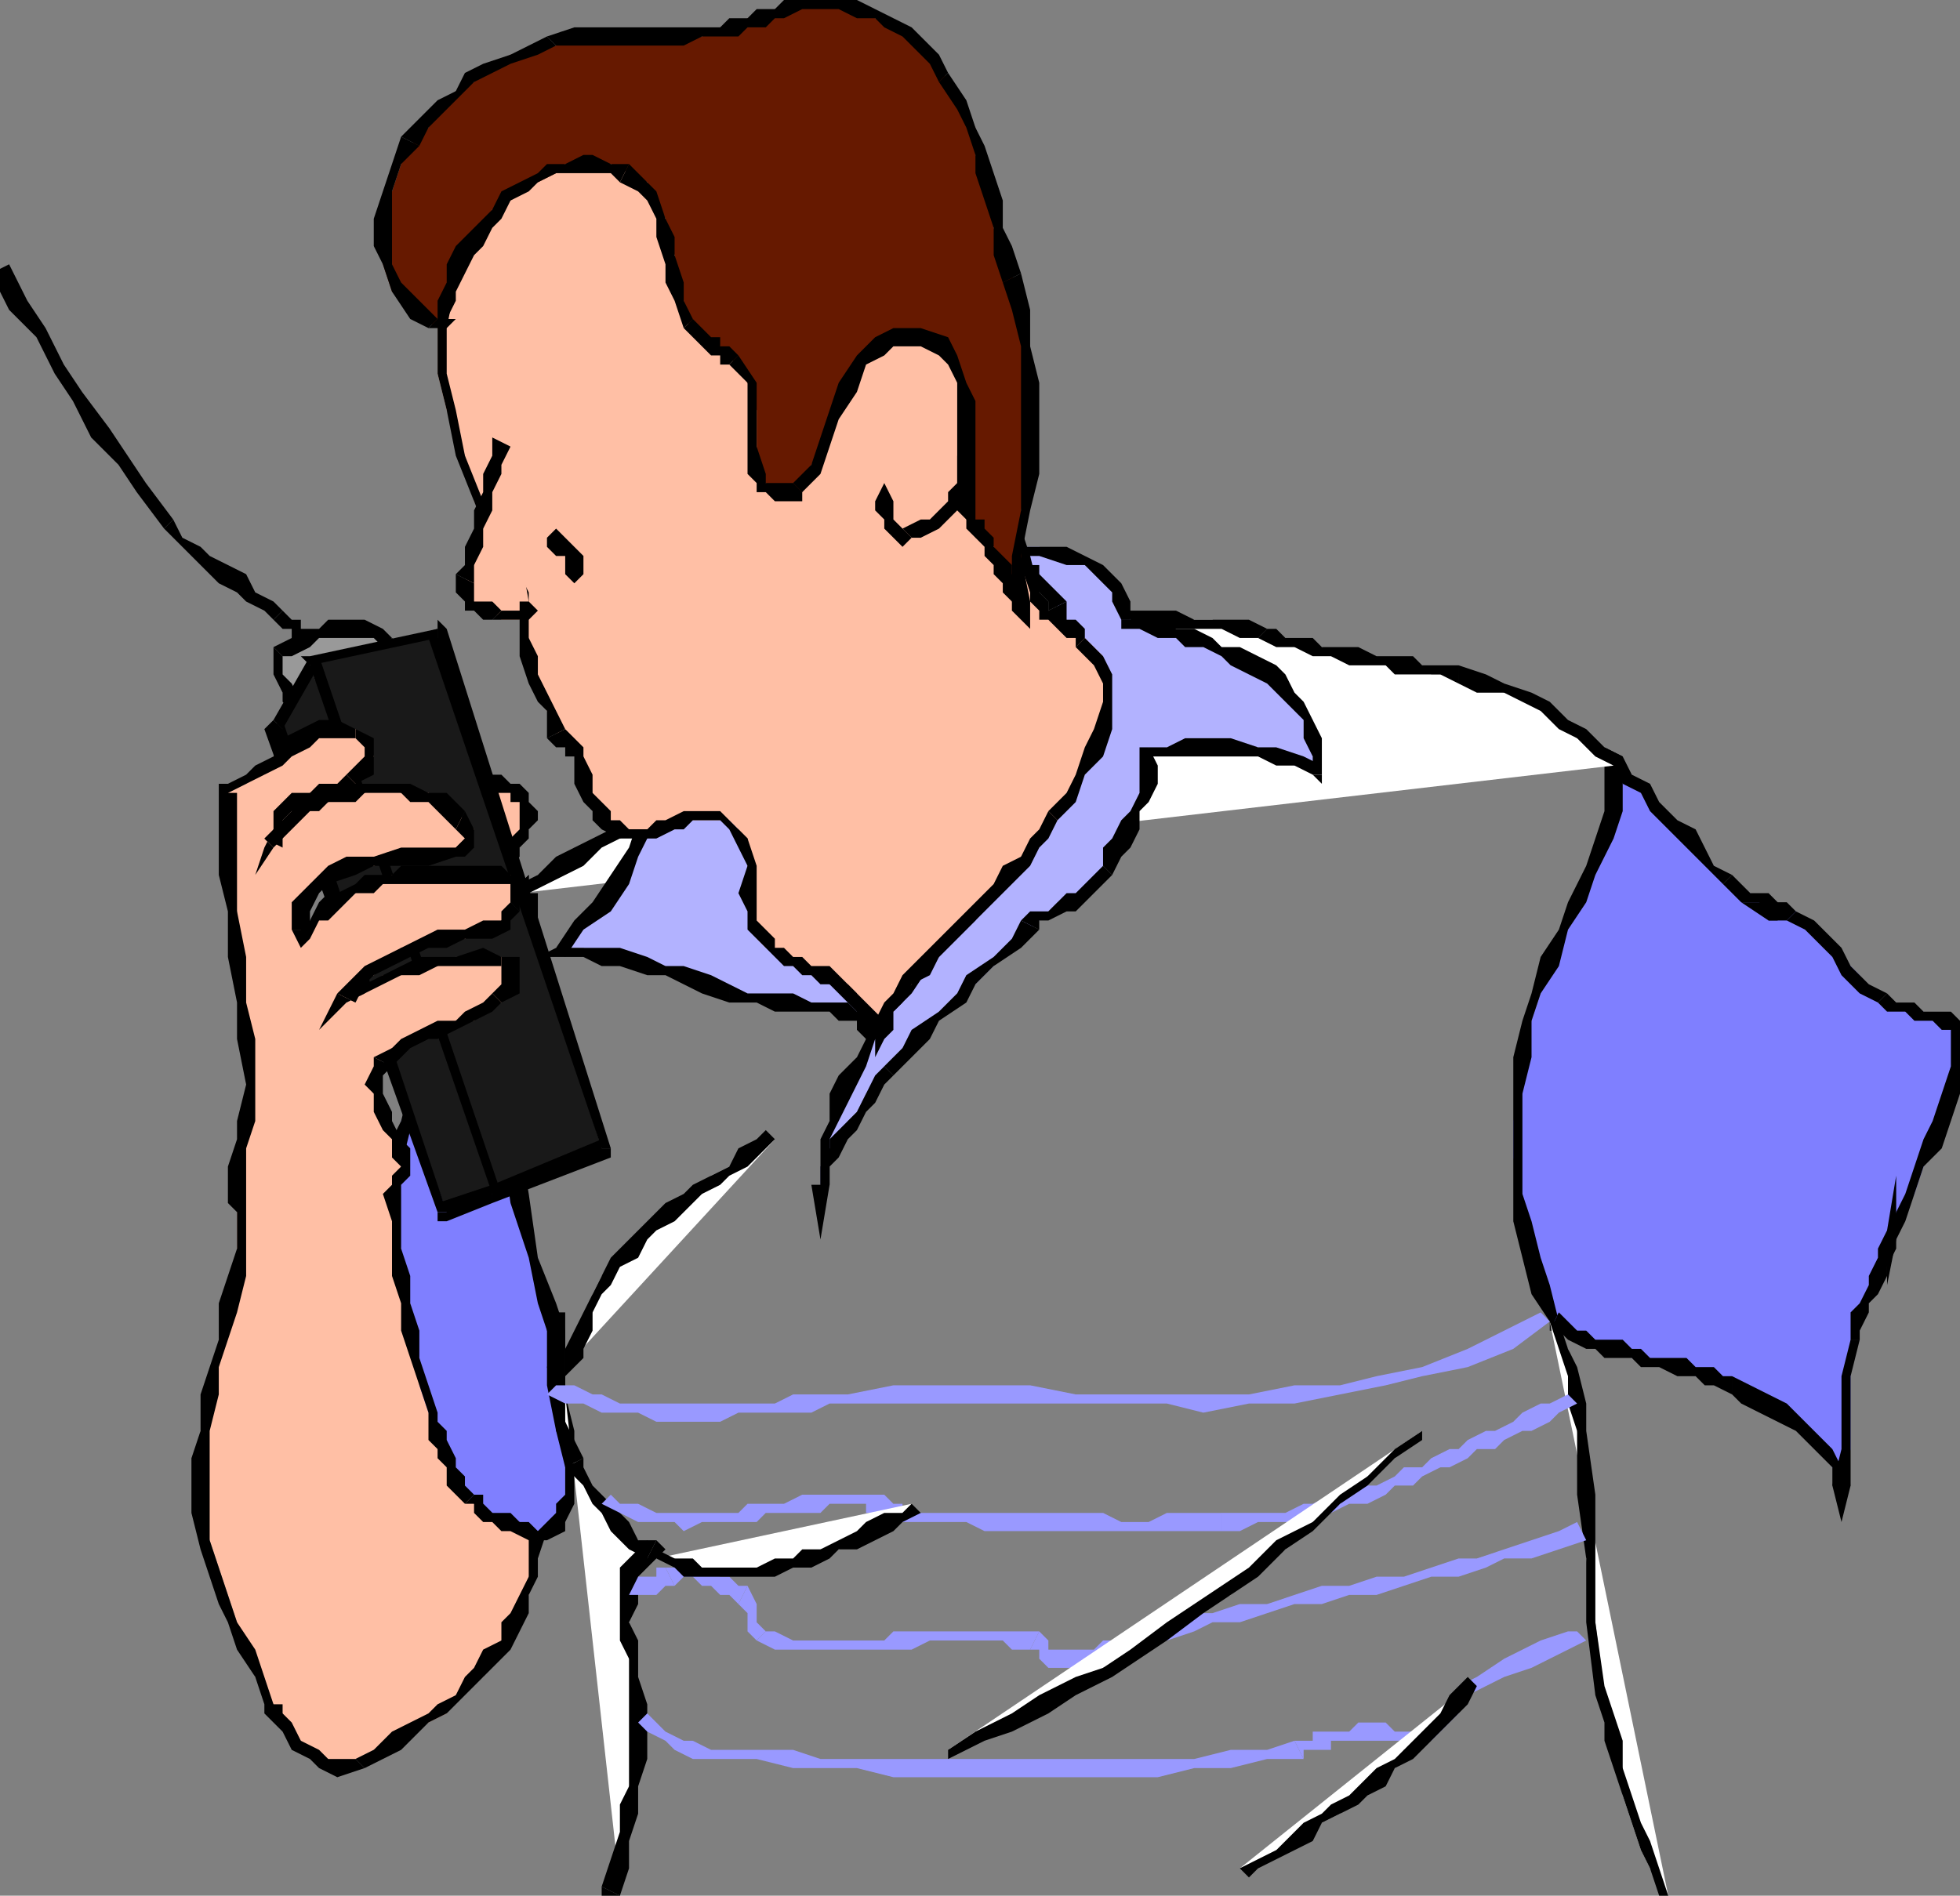 <svg xmlns="http://www.w3.org/2000/svg" fill-rule="evenodd" height="208" preserveAspectRatio="none" stroke-linecap="round" width="215"><rect width="100%" height="100%" fill="#808080" stroke="none"/><style>.brush0{fill:#fff}.pen1{stroke:none}.brush2{fill:#7f7fff}.brush3{fill:#000}.brush5{fill:#99f}.brush6{fill:#ffbfa5}.brush7{fill:#191919}.brush8{fill:#b2b2ff}</style><path class="pen1 brush2" d="m57 98-2 1-2 2-1 2-2 2-1 2-1 3v2l-1 3-1 4-2 4-1 5-1 4-2 4-1 4-1 4-1 4 1 2 1 2 1 2 1 1 1 2 2 1 1 2 1 1 2 2 1 1 2 1 1 1 2 1 2 1h4l1-1 1-1v-13l-1-3v-4l-1-3-1-5-2-6-1-7-1-7 1-6 1-5 1-5v-4h-1z"/><path class="pen1 brush3" fill-rule="nonzero" d="M48 115v-2l1-3 1-2 1-2 1-3 2-2 2-1 2-2-1-1-2 2-2 2-2 2-1 2-1 2-1 3-1 2-1 3zm-10 33 1-4 1-4 1-4 1-4 2-4 1-4 1-5 2-4h-2l-1 4-1 4-2 4-1 4-1 5-2 4-1 4v5-1l-1 1h1z"/><path class="pen1 brush3" fill-rule="nonzero" d="m59 168-2-1h-1l-2-1-1-1h-2l-1-2-2-1-1-1-1-1-2-2-1-2-1-1-1-2-1-2-1-1-1-2-1 1 1 1v2l2 2 1 2 1 1 1 2 1 1 2 2 1 1 2 2 1 1 2 1 1 1h2l2 1h2zm3-9v5l-1 1v1l-1 1-1 1v1h1l2-1v-1l1-2v-6zm-1-11v-1l-1 3 1 3v4l1 2h1v-2l-1-4v-6z"/><path class="pen1 brush3" fill-rule="nonzero" d="m56 106-1 6v13l1 7 2 6 1 5 1 3 1 2 1-1v-1l-1-3-2-5-1-7-1-6-1-7v-6l2-5z"/><path class="pen1 brush3" fill-rule="nonzero" d="M58 98h-2l1 1 1 1v2l-2 4 2 1 1-5v-4h-1l-1-1 1 1v-2l-1 1z"/><path class="pen1 brush3" fill-rule="nonzero" d="M58 98h-1v-1l1 1v-2l-1 1z"/><path class="pen1 brush2" d="M177 84v5l-1 3-1 4-2 3-1 3-2 3-1 4-1 3-1 4v4l-1 3v4l1 4v3l1 4 1 4 1 3 1 1h2l1 1h1l1 1h1l2 1h2l2 1h2l1 1h1l2 1h1l2 1 2 1 2 1 1 1 2 2 1 1 1 2 1 2 1-4v-12l1-1v-2l1-1v-2l1-1 1-2v-1l1-1 1-3 1-2 1-3 1-3 1-2 1-3 1-3v-4l-1-1h-2l-1-1h-2l-1-1h-2l-1-1-1-2-1-1-1-1-2-1-1-2-1-1-1-1h-3 1l-1-1h-1l-1-1h-1l-1-1h-1l-1-2-2-2-1-1-2-2-1-1-2-2-1-2-2-1z"/><path class="pen1 brush3" fill-rule="nonzero" d="M178 89v-5h-2v5zm-10 27v-4l1-3 2-3 1-4 2-3 1-3 2-4 1-3h-2l-1 3-1 3-2 4-1 3-2 3-1 4-1 3-1 4zm3 28v1l-1-4-1-3-1-4-1-3v-11l1-4h-2v18l1 4 1 4 2 3v1-1 1z"/><path class="pen1 brush3" fill-rule="nonzero" d="M190 151h-1l-1-1h-2l-1-1h-4l-1-1h-1l-1-1h-3l-1-1h-1l-1-1-1-1-1 2h1l1 1 2 1h1l1 1h3l1 1h2l2 1h2l1 1h1l2 1zm11 12h2l-1-2-1-2-2-2-1-1-2-2-2-1-2-1-2-1v2l1 1 2 1 2 1 2 1 1 1 2 2 1 1v2h2-2l1 4 1-4z"/><path class="pen1 brush3" fill-rule="nonzero" d="m203 147-1 4v8l-1 4h2v-12l1-4zm5-11-1-1-1 2v1l-1 2v1l-1 2-1 1v3h1v-1l1-2v-1l1-1 1-2v-1l1-2v-1h-1 1v-7l-1 6z"/><path class="pen1 brush3" fill-rule="nonzero" d="M207 136h1-1 1-1v5l1-5zm7-22v3l-1 3-1 3-1 2-1 3-1 3-1 2-1 3h1l1-2 1-3 1-3 2-2 1-3 1-3v-3l1-3zm0-1v1h2v-1h-1v-1l-1-1zm-8-3 1 1h2l1 1h2l1 1h1v-2h-3l-1-1h-2l-1-1z"/><path class="pen1 brush3" fill-rule="nonzero" d="m196 101 2 1 1 1 1 1 1 1 1 2 1 1 1 1 2 1 1-1-2-1-1-1-1-1-1-2-1-1-1-1-1-1-2-1z"/><path class="pen1 brush3" fill-rule="nonzero" d="M194 99v2h2l1-1-1-1h-2v2-2h-3l3 2z"/><path class="pen1 brush3" fill-rule="nonzero" d="M194 100v-1 2h1v-2l-1-1zm-5-3 1 1 1 1h2v1h1v-2h-2l-1-1-1-1z"/><path class="pen1 brush3" fill-rule="nonzero" d="M178 84h-1l1 2 2 1 1 2 2 2 1 1 2 2 1 1 2 2 1-1-2-1-1-2-1-2-2-1-2-2-1-2-2-1-1-2-2 1 2-1-2-1v2z"/><path class="pen1 brush0" d="m177 84-2-2-2-1-2-2-2-1-2-1-2-1-3-1-2-1h-3l-1-1h-4l-2-1h-3l-2-1h-3l-1-1h-3l-1-1h-2l-2-1h-10 1l-3 1h-2l-2 1h-2l-2 1-2 1-2 1-2 1-2 1-2 1-2 1-2 1-2 1-2 1-2 1-2 1-3 1h-2l-2 1-2 1-2 1-2 1-2 1-2 1-3 1-2 1-2 1-2 1-2 1-2 1-2 1-2 2 120-14z"/><path class="pen1 brush3" fill-rule="nonzero" d="m160 75 2 1h3l2 1 2 1 2 2 2 1 2 2 2 1 1-1-2-1-2-2-2-1-2-2-2-1-3-1-2-1-3-1zm-22-5 2 1h2l2 1h2l2 1h4l1 1h5l2 1v-2h-4l-1-1h-4l-2-1h-4l-1-1h-3l-1-1h-1z"/><path class="pen1 brush3" fill-rule="nonzero" d="M123 67v2h11l2 1h2l1-1-2-1h-6l-2-1h-6v2z"/><path class="pen1 brush3" fill-rule="nonzero" d="M124 69v-2h-1v2h1v-1z"/><path class="pen1 brush3" fill-rule="nonzero" d="M91 82h2l2-1 2-1 2-1 2-1 2-1 2-1 2-1 2-1 2-1 2-1 2-1 2-1h2l2-1h3v-1h-5l-2 1-2 1h-3l-2 1-2 1-2 1-2 1-2 1-2 1-2 1-2 1-2 1-2 1-2 1z"/><path class="pen1 brush3" fill-rule="nonzero" d="m58 98 2-1 2-1 2-1 2-2 2-1 2-1 2-1 2-1h2l2-1 2-1 2-1 2-1 2-1 3-1 2-1-1-1-2 1-2 1-2 1h-2l-2 1-2 1-3 1-2 1-2 1-2 1-2 1-2 1-2 1-2 1-2 2-2 1zM30 68l1 1h1v1l1 1 1 1v1h1v-2l-1-1-1-1v-1h-1l-1-1z"/><path class="pen1 brush3" fill-rule="nonzero" d="m18 58 1 1 2 2 1 1 2 2 2 1 1 1 2 1 1 1 1-1-1-1-2-1-1-2-2-1-2-1-1-1-2-1-1-2z"/><path class="pen1 brush3" fill-rule="nonzero" d="m-1 30 2 4 3 3 2 4 2 3 2 4 3 3 2 3 3 4 1-1-3-4-2-3-2-3-3-4-2-3-2-4-2-3-2-4z"/><path class="pen1" style="fill:#999" d="M43 72v-2l-2-1h-4l-2 1h-1l-2 1-1 1h-1l1 2v2l1 1 11-5z"/><path class="pen1 brush3" fill-rule="nonzero" d="M42 71v1h2v-1l-1-1z"/><path class="pen1 brush3" fill-rule="nonzero" d="M31 72h1l2-1 1-1h6l1 1 1-1-1-1-2-1h-4l-1 1h-2l-1 1-2 1z"/><path class="pen1 brush3" fill-rule="nonzero" d="m32 76 1 1-1-2-1-1v-2l-1-1v3l1 2v1l1 1-1-1 1 1z"/><path class="pen1 brush3" fill-rule="nonzero" d="M42 72v-1l-10 5v2l11-6h1-1 1z"/><path class="pen1 brush0" d="M68 207h-1l1-2v-3l1-3v-3l1-3v-9l-1-2v-9l1-2 1-1-1-1-1-1-2-1-1-1-1-1-1-2v-1l-1-2-1-4-1-4v-8l7 63z"/><path class="pen1 brush3" fill-rule="nonzero" d="m66 207 1 1h1v-1h-1l1 1-2-1v1h1z"/><path class="pen1 brush3" fill-rule="nonzero" d="M69 184v12l-1 2v3l-1 3-1 3 2 1 1-3v-3l1-3v-3l1-3v-6l-1-3zm2-13v-2l-2 2-1 1v8l1 2v2h1v-4l-1-2 1-2v-3l1-1 1-1v-2 2l1-1-1-1z"/><path class="pen1 brush3" fill-rule="nonzero" d="m62 161 1 1 1 1 1 2 1 1 1 2 1 1 1 1 2 1 1-2h-2l-1-2-1-1-1-1-1-1-1-1-1-2v-1z"/><path class="pen1 brush3" fill-rule="nonzero" d="M60 144v8l1 5 1 4 2-1-2-4v-12z"/><path class="pen1 brush0" d="m170 145 2 3 1 3v6l1 7v7l1 7 1 8v2l1 3 1 3v3l1 3 1 3 1 2 2 3-13-63z"/><path class="pen1 brush3" fill-rule="nonzero" d="M174 157v-3l-1-4-1-2-1-3h-1l1 3 1 3v3l1 3zm2 28-1-7v-14l-1-7h-1v7l1 7v7l1 8zm7 23-1-3-1-3-1-2-1-3-1-3v-3l-1-3-1-3-1 1 1 3v2l1 3 1 3 1 3 1 3 1 2 1 3z"/><path class="pen1 brush0" d="m85 125-2 1-1 1-2 1-2 1-1 2-2 1-2 1-1 1-2 2-1 1-1 2-2 1-1 2v2l-1 2-1 2v2h-1l23-25z"/><path class="pen1 brush3" fill-rule="nonzero" d="m64 148 1-2v-2l1-2 1-1 1-2 2-1 1-2 1-1 2-1 2-2 1-1 2-1 1-1 2-1 2-2 1-1-1-1-1 1-2 1-1 2-2 1-2 1-1 1-2 1-2 2-1 1-2 2-1 1-1 2-1 2-1 2-1 2-1 2zm-2 3 1-1 1-1v-1h-2v1z"/><path class="pen1 brush5" fill-rule="nonzero" d="M93 154h35l4 1 5-1h5l5-1 5-1 4-1 5-1 5-2 4-3-1-1-4 2-4 2-5 2-5 1-4 1h-5l-5 1h-19l-5-1H98l-5 1zm-33-1 2 1h2l2 1h4l2 1h7l2-1h8l2-1h2v-1h-6l-2 1H68l-2-1h-1l-2-1h-2zm88 12h2l2-1 1-1h2l1-1 2-1h1l2-1 1-1h2l1-1 2-1h1l2-1 1-1 2-1-1-1-2 1h-1l-2 1-1 1-2 1h-1l-2 1-1 1h-1l-2 1-1 1h-2l-1 1-2 1h-2l-1 1zm-14 3h2l2-1h5l2-1h1l2-1v-1h-2l-2 1h-1l-2 1h-7zm-35-1h7l2 1h26v-2h-6l-2 1h-3l-2-1H99zm-4-2v1h2l1 1h1v-2h-1l-1-1h-2zm-29 0 2 1 2 1h4l1 1 2-1h6l1-1h6l1-1h4v-1h-7l-2 1h-4l-1 1h-9l-2-1h-2l-1-1zm62 15 3-1 2-1h3l3-1 3-1h3l3-1h3l3-1 3-1h3l3-1 2-1h3l3-1 3-1-1-2-2 1-3 1-3 1-3 1h-2l-3 1-3 1h-3l-3 1h-3l-3 1-3 1h-3l-3 1h-3l-2 1zm-13 3h3l2-1h2l1-1h2l1-1h2v-2l-2 1h-2l-1 1h-2l-1 1h-5zm-2-2h1v1l1 1v-3l-1-1z"/><path class="pen1 brush5" fill-rule="nonzero" d="m83 180 2 1h15l2-1h8l1 1h2l1-2H98l-1 1H87l-2-1h-1z"/><path class="pen1 brush5" fill-rule="nonzero" d="m81 176 1 1v2l1 1 1-1-1-1v-2l-1-2z"/><path class="pen1 brush5" fill-rule="nonzero" d="m74 174 1-1h1l1 1h1l1 1h1l1 1 1-2h-1l-1-1h-1l-1-1h-5z"/><path class="pen1 brush5" fill-rule="nonzero" d="M69 175h3l1-1h1l-1-2h-1v1h-2zm90 14 1-1 1-2 2-1 2-1 3-1 2-1 2-1 2-1-1-1h-1l-3 1-2 1-2 1-3 2-2 1-1 2-2 2zm-4 2h2l1-1 1-1h-2l-1 1h-1zm-9 0h9v-1h-2l-1-1h-3l-1 1h-2zm-3 2h-1 1v-1h3v-2h-2v1h-2z"/><path class="pen1 brush5" fill-rule="nonzero" d="m83 193 4 1h7l4 1h29l4-1h4l4-1h4l-1-2-3 1h-4l-4 1H90l-3-1h-4zm-13-4 1 1 2 1 1 1 2 1h7v-1h-5l-2-1h-1l-2-1-1-1-1-1z"/><path class="pen1 brush6" d="m51 87 1-1h4v1h1v1l1 1v2l-1 1v1l-1 1-1 1h-1l-3-8z"/><path class="pen1 brush3" fill-rule="nonzero" d="M58 88v-1l-1-1h-1l-1-1h-1l-1 1h-2v1h5v1h1zm-4 8h1l1-1 1-1v-1l1-1v-1l1-1v-1l-1-1h-1v3l-1 1v1h-1v1l-1 1h1l-1 1v1l1-1z"/><path class="pen1 brush3" fill-rule="nonzero" d="m51 86-1 1 4 9 1-1-3-9-1 1v-1h-1v1z"/><path class="pen1 brush7" d="m48 69-14 4 20 58 12-5-18-57z"/><path class="pen1 brush3" fill-rule="nonzero" d="m35 72-1 1 14-3v-1l-14 3v1-1h-1l1 1z"/><path class="pen1 brush3" fill-rule="nonzero" d="m54 130 1 1-20-59-1 1 19 58 1 1-1-1v1h1z"/><path class="pen1 brush3" fill-rule="nonzero" d="M66 126v-1l-12 5v2l13-5v-1 1-1z"/><path class="pen1 brush3" fill-rule="nonzero" d="M48 70h-1l19 56h1L49 69h-1 1l-1-1v1z"/><path class="pen1 brush7" d="m54 131-5 2-19-53 4-7 20 58z"/><path class="pen1 brush3" fill-rule="nonzero" d="m48 133 1 1 5-2v-2l-6 2 1 1h-1v1h1z"/><path class="pen1 brush3" fill-rule="nonzero" d="m30 79-1 1 19 53h1L31 79v1l-1-1-1 1z"/><path class="pen1 brush3" fill-rule="nonzero" d="M34 73v-1l-4 7 1 1 4-7h-1z"/><path class="pen1 brush8" d="m96 114-1-1v-1l-1-1h-2l-1-1h-8l-2-1h-1l-3-1-2-1-2-1h-2l-3-1h-2l-2-1h-3l3-2 2-3 2-3 2-3 1-3 2-3 2-3 2-2h1l1 1v1l1 1v1l1 2v1l1 1v4l1 2v1l1 2 1 2 1 1 1 2 1 1 2 1 2 2 1 1 2 1 1 2v2-1 1z"/><path class="pen1 brush3" fill-rule="nonzero" d="M94 112v1l1 1 1 1v-3l-2-1zm-14-2h3l2 1h6l1 1h2v-1l-1-1h-4l-2-1h-5l-2-1zm-19-6v1h3l2 1h2l3 1h2l2 1 2 1 3 1v-2l-2-1-3-1h-2l-2-1-3-1h-7l1 1-1-1-2 1h2z"/><path class="pen1 brush3" fill-rule="nonzero" d="m77 81-3 3-2 3-2 3-1 3-2 3-2 3-2 2-2 3 1 1 2-3 3-2 2-3 1-3 2-4 1-3 2-2 3-2z"/><path class="pen1 brush3" fill-rule="nonzero" d="M82 89v-2l-1-1v-1l-1-1v-1l-1-1-1-1h-1l1 2 1 1v1l1 2v2zm4 13-1-2v-1l-1-2v-2l-1-1v-2l-1-2v-1h-2l1 2v1l1 2v2l1 2v1l1 2 1 2z"/><path class="pen1 brush3" fill-rule="nonzero" d="M96 114h1v-2l-2-2-1-2-2-1-1-1-2-1-2-2-1-1-1 1 1 1 2 2 2 1 1 1 2 1 1 2 1 1 1 2h1z"/><path class="pen1 brush3" fill-rule="nonzero" d="M96 115v-2h1-1v1h1v-1h-2v1l1 1v-2z"/><path class="pen1 brush8" d="m113 62 1 1v1l1 1 1 1v2l1 1v2l1 5-1 4v4l-2 4-2 4-2 3-2 3-3 2-2 3-3 3-2 3-2 3-1 2-2 2-1 2-1 3-1 2v2l-1 3v2l1-2v-1l1-2 1-2 1-1 1-2 1-1 1-2 2-2 2-2 2-2 2-2 2-1 2-2 2-2 2-2 1-1 1-1 1-1h1l2-1 1-1 1-1v-1l1-1 1-2 1-1 1-2v-1l1-2v-3l2-1h10l2 1 2 1 3 1-1-2v-4l-1-1-1-2-2-1-1-1-1-1-2-1-2-1h-2l-1-1h-2l-2-1h-2l-1-1-1-2-1-2-1-1-2-1-2-1-3-1h-2l-2 1 3 1z"/><path class="pen1 brush3" fill-rule="nonzero" d="m117 66-1-1-1-1-1-1v-1h-2l1 2 1 1 1 1v1z"/><path class="pen1 brush3" fill-rule="nonzero" d="M118 71v-1l-1-1v-3l-2 1v1l1 1v2zm-2 18 1-5 1-4v-9h-2l1 5v4l-1 4-2 4z"/><path class="pen1 brush3" fill-rule="nonzero" d="m97 112 3-3 2-3 2-2 3-3 2-3 3-3 2-3 2-3-2-1-1 3-2 3-3 3-2 3-3 3-2 2-3 3-2 4zm-7 18h1v-5l1-2 1-2 1-2 1-2 1-3 1-2h-1l-1 2-1 2-2 2-1 2v3l-1 2v5h1-2l1 6 1-6z"/><path class="pen1 brush3" fill-rule="nonzero" d="m97 117-1 1-1 2-1 2-1 1-2 2v1l-1 2v2h1v-2l1-1 1-2 1-1 1-2 1-1 1-2 1-1z"/><path class="pen1 brush3" fill-rule="nonzero" d="m112 101-1 2-2 2-3 2-1 2-2 2-3 2-1 2-2 2 1 1 2-2 2-2 1-2 3-2 1-2 2-2 3-2 2-2z"/><path class="pen1 brush3" fill-rule="nonzero" d="m121 95-1 1-1 1-1 1h-1l-1 1-1 1h-2l-1 1 2 1v-1h1l2-1h1l1-1 1-1 1-1 1-1z"/><path class="pen1 brush3" fill-rule="nonzero" d="m126 82-1 1v4l-1 2-1 1-1 2-1 1v2l1 1 1-2 1-1 1-2v-2l1-1 1-2v-2l-1-2v1-1h-1v1z"/><path class="pen1 brush3" fill-rule="nonzero" d="m144 85 1-1-2-1-3-1h-2l-3-1h-5l-2 1h-2v1h12l2 1h2l2 1h1-1l1 1v-1z"/><path class="pen1 brush3" fill-rule="nonzero" d="M123 68v1h2l2 1h2l1 1h2l2 1 1 1 2 1 2 1 1 1 1 1 1 1 1 1v2l1 2v2h1v-4l-1-2-1-2-1-1-1-2-1-1-2-1-2-1h-2l-1-1-2-1h-2l-2-1h-4v1zm-13-6 2-1h2l3 1h2l1 1 2 2v1l1 2h1v-2l-1-2-2-2-2-1-2-1h-7z"/><path class="pen1 brush6" d="m50 26-1 5-1 5v5l1 4 2 5 1 5 2 4 2 5 1 2v2l1 2v2l1 2v2l1 2 1 2v1l1 1h1l1 1v3l1 1v2h1l1 1 1 1h6l1-1h5l2 2v8l1 1v2l1 1h1l1 1 1 1h1l1 1h1l2 1h1l1 1v1l1 1 1 1v2l1-2 1-1 1-2 1-1 1-2 1-1 2-2 1-1 2-2 1-1 2-2 1-1 1-2 2-1 1-2 1-1 1-3 2-2 1-3 1-2v-8l-2-2h-1l-1-1v-1h-1l-1-1-1-1-1-1-1-4v-3l-1-3-1-4v-3l-1-4-1-3-1-3-1-3-1-3-2-3-2-3-1-3-3-2-3-3-3-2-1-1-2-1-2-1h-2l-2-1h-2l-2-1h-6l-2 1h-4l-2 1-1 1-2 1-2 1-1 1-2 1-1 1-2 2-1 1-1 2-1 2z"/><path class="pen1 brush3" fill-rule="nonzero" d="m57 63-2-4-2-4-2-5-1-5-1-4v-5l1-5 1-5h-1l-2 5v10l1 4 1 5 2 5 2 5 2 4z"/><path class="pen1 brush3" fill-rule="nonzero" d="m59 72-1-2v-5l-1-2-1 1v2l1 2v4zm3 8-1-2-1-2-1-2v-2h-2l1 3 1 2 1 1v3z"/><path class="pen1 brush3" fill-rule="nonzero" d="M64 83v-1l-1-1-1-1-2 1 1 1h1v1h1zm5 8-1-1h-1v-1l-1-1-1-1v-2l-1-2h-1v3l1 2 1 1v1l1 1 2 1h1zm11-1-1-1h-4l-2 1h-1l-1 1h-2v1h3l2-1h1l1-1h3l1 1zm3 10v-5l-1-3-2-2v1l1 2 1 2-1 3 1 2zm6 6-1-1h-1l-1-1h-1v-1l-1-1-1-1v-1h-1v2l1 1 1 1 1 1 1 1h1l1 1h1zm7 8h1v-2l-1-1-1-1-1-1-1-1-1-1-1-1h-2v1l1 1h1l1 1 1 1 1 1 1 1v1l1 1h1-1v2l1-2z"/><path class="pen1 brush3" fill-rule="nonzero" d="m115 89-1 2-1 1-1 2-2 1-1 2-1 1-2 2-1 1-2 2-1 1-2 2-1 1-1 2-1 1-1 2v2h1l1-1v-2l1-1 1-2 2-1 1-2 1-1 2-2 1-1 2-2 1-1 2-2 1-1 1-2 1-1 1-2z"/><path class="pen1 brush3" fill-rule="nonzero" d="m118 71 2 2 1 2v2l-1 3-1 2-1 3-1 2-2 2 1 1 2-2 1-3 2-2 1-3v-6l-1-2-2-2z"/><path class="pen1 brush3" fill-rule="nonzero" d="M113 65v1l1 1v1h1l1 1 1 1h1v1l1-1v-1l-1-1h-1l-1-1h-1v-1l-1-1zM91 17l3 2 3 2 2 3 2 2 2 3 1 3 1 3 1 3 1 3 1 4 1 3 1 3v4l1 3 1 4 1 3h1l-1-4-1-3v-4l-1-3-1-3v-4l-1-3-1-3-1-4-2-3-1-3-2-3-2-2-2-3-3-2-3-2z"/><path class="pen1 brush3" fill-rule="nonzero" d="M76 12h4l2 1h2l2 1 2 1 1 1 2 1 1-1-2-2-2-1h-2l-2-1-2-1h-4l-2-1zM51 26l1-1 1-2 1-2 1-1 2-2 1-1 2-1 1-1 2-1h2l1-1h2l2-1h6v-2h-2l-2 1h-4l-2 1h-2l-2 1-1 1-2 1-2 1-1 1-2 2-1 1-1 2-2 2v2z"/><path class="pen1 brush6" d="m55 49-1 1v2l-1 2v4l-1 2v2l-1 2v2h1v1h2l1 1h2v-1h1v-1l-3-17z"/><path class="pen1 brush3" fill-rule="nonzero" d="M52 64v-2l1-2v-2l1-2v-2l1-2v-1l1-2-2-1v2l-1 2v2l-1 2v2l-1 2v2l-1 1z"/><path class="pen1 brush3" fill-rule="nonzero" d="m55 67-1-1h-2v-2l-2-1v2l1 1v1h1l1 1h1z"/><path class="pen1 brush3" fill-rule="nonzero" d="M58 66h-1v1h-2l-1 1h4l1-1z"/><path class="pen1 brush6" d="M60 59h1l1 1 1 1v2l-1 1-2-5z"/><path class="pen1 brush3" fill-rule="nonzero" d="m63 64 1-1v-2l-1-1-1-1-1-1-1 1v1l1 1h1v1h1-1v1z"/><path class="pen1 brush6" d="m98 54-1 1v1l1 1v1l1 1h1l1-1 1-1 1-1 1-1 1-1 1-1v-3l-8 4z"/><path class="pen1 brush3" fill-rule="nonzero" d="m99 58-1-1v-2l-1-2-1 2v1l1 1v1zm0 0h-2l1 1 1 1 1-1z"/><path class="pen1 brush3" fill-rule="nonzero" d="M105 50v3l-1 1v1l-1 1-1 1h-1l-2 1 1 1h1l2-1 1-1 1-1 1-1v-2l1-1v-2z"/><path class="pen1" style="fill:#661900" d="M49 35v-2l1-2v-1l1-2 1-2 1-1 1-2 2-1 1-1 2-1 2-1 1-1h5l2 1 2 1 1 2 1 2v2l1 2v3l1 2v2l1 1 1 1 1 1h1l1 1 2 3 1 3v8h1l1 1h3l1-3 2-3 1-3 1-3 1-2 2-2 2-1h3l2 1 2 2v2l1 2v13l1 1v1h1l1 1v1l1 1v1l1 1v1l1 1V56l1-4V38l-1-4-1-4-1-2-1-3v-3l-1-3-1-2v-3l-2-3-1-2-1-2-2-2-1-1-2-1-2-1-2-1-2-1h-4l-2 1h-1l-2 1h-1l-1 1h-2l-2 1H63l-2 1-3 1h-2l-2 1-2 2-2 1-2 2-1 2-2 2-1 2-1 3-1 3v5l1 3 2 2 3 2 1-1z"/><path class="pen1 brush3" fill-rule="nonzero" d="M69 18h-2l-2-1h-1l-2 1h-2l-1 1-2 1-2 1-1 2-1 1-2 2-1 1-1 2v2l-1 2v2h1l1-2v-1l1-2 1-2 1-1 1-2 1-1 1-2 2-1 1-1 2-1h6l1 1z"/><path class="pen1 brush3" fill-rule="nonzero" d="m76 35-1-2v-2l-1-3v-2l-1-2-1-3-1-1-2-2-1 2 2 1 1 1 1 2v2l1 3v2l1 2 1 3z"/><path class="pen1 brush3" fill-rule="nonzero" d="m81 39-1-1h-1v-1h-1l-1-1-1-1-1 1 1 1 1 1 1 1h1v1h1z"/><path class="pen1 brush3" fill-rule="nonzero" d="m84 52-1-3v-7l-2-3-1 1 2 2v10zm3 1h-3v-1h-2l1 1v1h1l1 1h3v-1z"/><path class="pen1 brush3" fill-rule="nonzero" d="M101 36h-3l-2 1-2 2-2 3-1 3-1 3-1 3-2 2 1 1 2-2 1-3 1-3 2-3 1-3 2-1 1-1h3zm6 19V44l-1-2-1-3-1-2-3-1v2l2 1 1 1 1 2v13zm1 3v-1h-1v-2h-2v1l1 1v1l1 1zm3 8h2l-1-1v-1l-1-1v-1l-1-1-1-1v-1l-1-1-1 1 1 1v1l1 1v1l1 1v1l1 1v1l2-1-2 1 2 2v-3z"/><path class="pen1 brush3" fill-rule="nonzero" d="M112 47v9l-1 5v5h2l-1-5 1-5 1-4v-5zm-2-16 1 3 1 4v9h2v-5l-1-4v-4l-1-4z"/><path class="pen1 brush3" fill-rule="nonzero" d="m103 9 2 3 1 2 1 3v2l1 3 1 3v3l1 3 2-1-1-3-1-2v-3l-1-3-1-3-1-2-1-3-2-3z"/><path class="pen1 brush3" fill-rule="nonzero" d="M90 1h2l2 1h2l1 1 2 1 2 2 1 1 1 2 1-1-1-2-1-1-2-2-2-1-2-1-2-1h-2l-2-1zM79 4h2l1-1h2l1-1h1l2-1h2v-2l-1 1h-3l-1 1h-2l-1 1h-2l-1 1zM61 5h14l2-1h2V3H63l-3 1z"/><path class="pen1 brush3" fill-rule="nonzero" d="m46 16 1-2 2-2 1-1 2-2 2-1 2-1 3-1 2-1-1-1-2 1-2 1-3 1-2 1-1 2-2 1-2 2-2 2z"/><path class="pen1 brush3" fill-rule="nonzero" d="m48 35-2-2-2-2-1-2v-8l1-3 2-2-2-1-1 3-1 3-1 3v3l1 2 1 3 2 3 2 1z"/><path class="pen1 brush3" fill-rule="nonzero" d="m48 35-1 1h2l1-1h-1z"/><path class="pen1 brush6" d="M59 168h-2l-1-1h-1l-1-1h-1l-1-1-1-1v-1l-1-1v-1l-1-1-1-1v-3l-1-1-1-3v-3l-1-3v-3l-1-3v-3l-1-3v-4l1-1v-2l-1-2v-2l-1-1-1-2v-2l1-2 1-1 2-1h1l2-1 2-1h2l1-1 2-1 1-2v-2l-1-1h-5l-2 1h-2l-2 1h-2l-2 2-2 1 1-2 2-1 2-2 1-1h2l3-1h2l2-1h1l1-1 1-1v-4H43l-1 1h-2l-1 1h-1l-2 1-1 1-1 1-1 1v-3l1-2 2-1 2-1h3l3-1h6v-1l1-1 1-1-1-1-1-1-2-1-1-1h-3l-2-1-2 1h-3l-1 1h-1l-2 1h-1l-1 1-1 1v2-1l1-2v-1l1-1h2l1-1h1l1-1h2l1-2 1-1-1-2-1-1h-4l-1 1-2 1-2 1-1 1-2 2-2 1v9l1 4v5l1 5v16l-1 2v12l-1 3-1 4v3l-1 3-1 4v9l1 3 1 3 1 3 1 3 1 3 1 3 2 3 1 1 1 2 1 1 1 2h2l1 1 2-1 2-1 2-1 2-1 2-1 2-1 1-2 1-1 2-1 1-2 1-2 1-1 1-2 1-2v-2l1-2v-3z"/><path class="pen1 brush3" fill-rule="nonzero" d="M51 165h1v1l1 1h1l1 1h1l2 1h1v-1l-1-1h-1l-1-1h-2l-1-1v-1h-1z"/><path class="pen1 brush3" fill-rule="nonzero" d="M47 155v3l1 1v1l1 1v2l1 1 1 1 1-1-1-1v-1l-1-1v-1l-1-2v-1l-1-1v-1zm-5-24 1 3v6l1 3v3l1 3 1 3 1 3h1l-1-3-1-3v-3l-1-3v-3l-1-3v-6zm2-3-1 1v1l-1 1h2v-1l1-1v-1zm-3-12v1l-1 2 1 1v2l1 2 1 1v2l1 1h1v-2l-1-1-1-2v-1l-1-2v-2l1-1z"/><path class="pen1 brush3" fill-rule="nonzero" d="m54 109-1 1-2 1-1 1h-2l-2 1-2 1-1 1-2 1 2 1 1-1 1-1 2-1h1l2-1 2-1 2-1 1-1z"/><path class="pen1 brush3" fill-rule="nonzero" d="M55 106v2l-1 1 1 1 2-1v-4h-2z"/><path class="pen1 brush3" fill-rule="nonzero" d="m37 109 1 1 2-1 2-1 2-1h2l2-1h7v-1l-2-1-3 1h-4l-2 1-2 1-2 1-2 1 1 1-2-1-2 4 3-3z"/><path class="pen1 brush3" fill-rule="nonzero" d="m53 101-2 1h-3l-2 1-2 1-2 1-2 1-1 1-2 2 2 1 1-2 1-1 2-1 2-1 2-1h2l2-1h2zm3-2-1 1v1h-2v2h1l2-1v-1l1-1z"/><path class="pen1 brush3" fill-rule="nonzero" d="M55 97h1v2l1 1v-3l-1-1-1-1zm-23 5 2 1 1-2h1l1-1 1-1 1-1h2l1-1h13v-2H44l-1 1h-3l-1 1-2 1h-1l-1 1-1 2-1 1h1-2l1 2 1-1z"/><path class="pen1 brush3" fill-rule="nonzero" d="M50 93h-6l-3 1h-3l-2 1-2 2-2 2v3h2v-2l1-2 1-1 3-1 2-1h6l3-1zm0-2 1 1-1 1v1h1l1-1v-2l-1-2z"/><path class="pen1 brush3" fill-rule="nonzero" d="m39 88 1-1h4l1 1h2l1 1 1 1 1 1 1-2-1-1-1-1h-2l-2-1h-6zm-10 4 2 1v-1l1-1 1-1 1-1h1l1-1h3v-2h-2l-1 1h-2l-1 1-1 1-1 1-1 1-1 2h1-1l-1 3 2-3z"/><path class="pen1 brush3" fill-rule="nonzero" d="m32 87-2 2v2l-1 1 1 1 1-1v-2l1-1zm6-2-1 1h-2l-1 1h-2v2h1l1-1h2l1-1h1l1-1z"/><path class="pen1 brush3" fill-rule="nonzero" d="m39 81 1 1v1l-1 1-1 1 1 1 2-1v-4l-2-1z"/><path class="pen1 brush3" fill-rule="nonzero" d="M26 87h-1l2-1 2-1 2-1 1-1 2-1 1-1h4v-1l-2-1h-2l-2 1-2 1-1 2-2 1-1 1-2 1-1 1 1-1h-1v1zm2 36v-9l-1-4v-5l-1-5V87h-2v9l1 4v5l1 5v4l1 5-1 4zm-1 9v-6l1-3h-2v2l-1 3v4zm0 5v-5h-2l1 1v4zm-4 26v-6l1-4v-3l1-3 1-3 1-4v-3h-1l-1 3-1 3v4l-1 3-1 3v4l-1 3v3zm7 24-1-3-1-3-2-3-1-3-1-3-1-3v-6h-2v3l1 4 1 3 1 3 1 2 1 3 2 3 1 3zm9 6h-3l-1-1-2-1-1-2-1-1v-1h-2v1l1 1 1 1 1 2 2 1 1 1 2 1 3-1z"/><path class="pen1 brush3" fill-rule="nonzero" d="m59 169-1-1v5l-1 2-1 2-1 1v2l-2 1-1 2-1 1-1 2-2 1-1 1-2 1-2 1-2 2-2 1 1 1 2-1 2-1 1-1 2-2 2-1 1-1 2-2 1-1 2-2 1-1 1-2 1-2v-2l1-2v-2l1-3h-1 1-1z"/><path class="pen1 brush0" d="m104 192 3-1 4-2 4-2 3-2 3-2 4-2 3-2 3-2 4-2 3-3 3-2 3-3 3-2 3-3 3-2 3-3-52 35z"/><path class="pen1 brush3" fill-rule="nonzero" d="m156 157-3 2-3 3-3 2-3 3-4 2-3 3-3 2-3 2-3 2-4 3-3 2-3 1-4 2-3 2-4 2-3 2v1l4-2 3-1 4-2 3-2 4-2 3-2 3-2 4-3 3-2 3-2 3-3 3-2 3-3 3-2 3-3 3-2z"/><path class="pen1 brush0" d="m136 205 2-1 2-1 2-1 1-1 2-1 2-1 1-1 2-2 1-1 2-1 1-2 2-1 1-1 2-2 1-1 1-2-25 20z"/><path class="pen1 brush3" fill-rule="nonzero" d="m161 184-2 2-1 2-1 1-1 1-2 2-1 1-2 1-2 2-1 1-2 1-1 1-2 1-2 2-1 1-2 1-2 1 1 1 1-1 2-1 2-1 2-1 1-2 2-1 2-1 1-1 2-1 1-2 2-1 1-1 2-2 1-1 2-2 1-2z"/><path class="pen1 brush0" d="M72 171h2l2 1h11l1-1 2-1h2l2-1 2-1 1-1 2-1 1-1-28 6z"/><path class="pen1 brush3" fill-rule="nonzero" d="m100 165-1 1h-2l-2 1-1 1-2 1-2 1h-2l-1 1h-2l-2 1h-6l-1-1h-2l-2-1v1l2 1 1 1h10l2-1h2l2-1 1-1h2l2-1 2-1 1-1 2-1z"/></svg>
